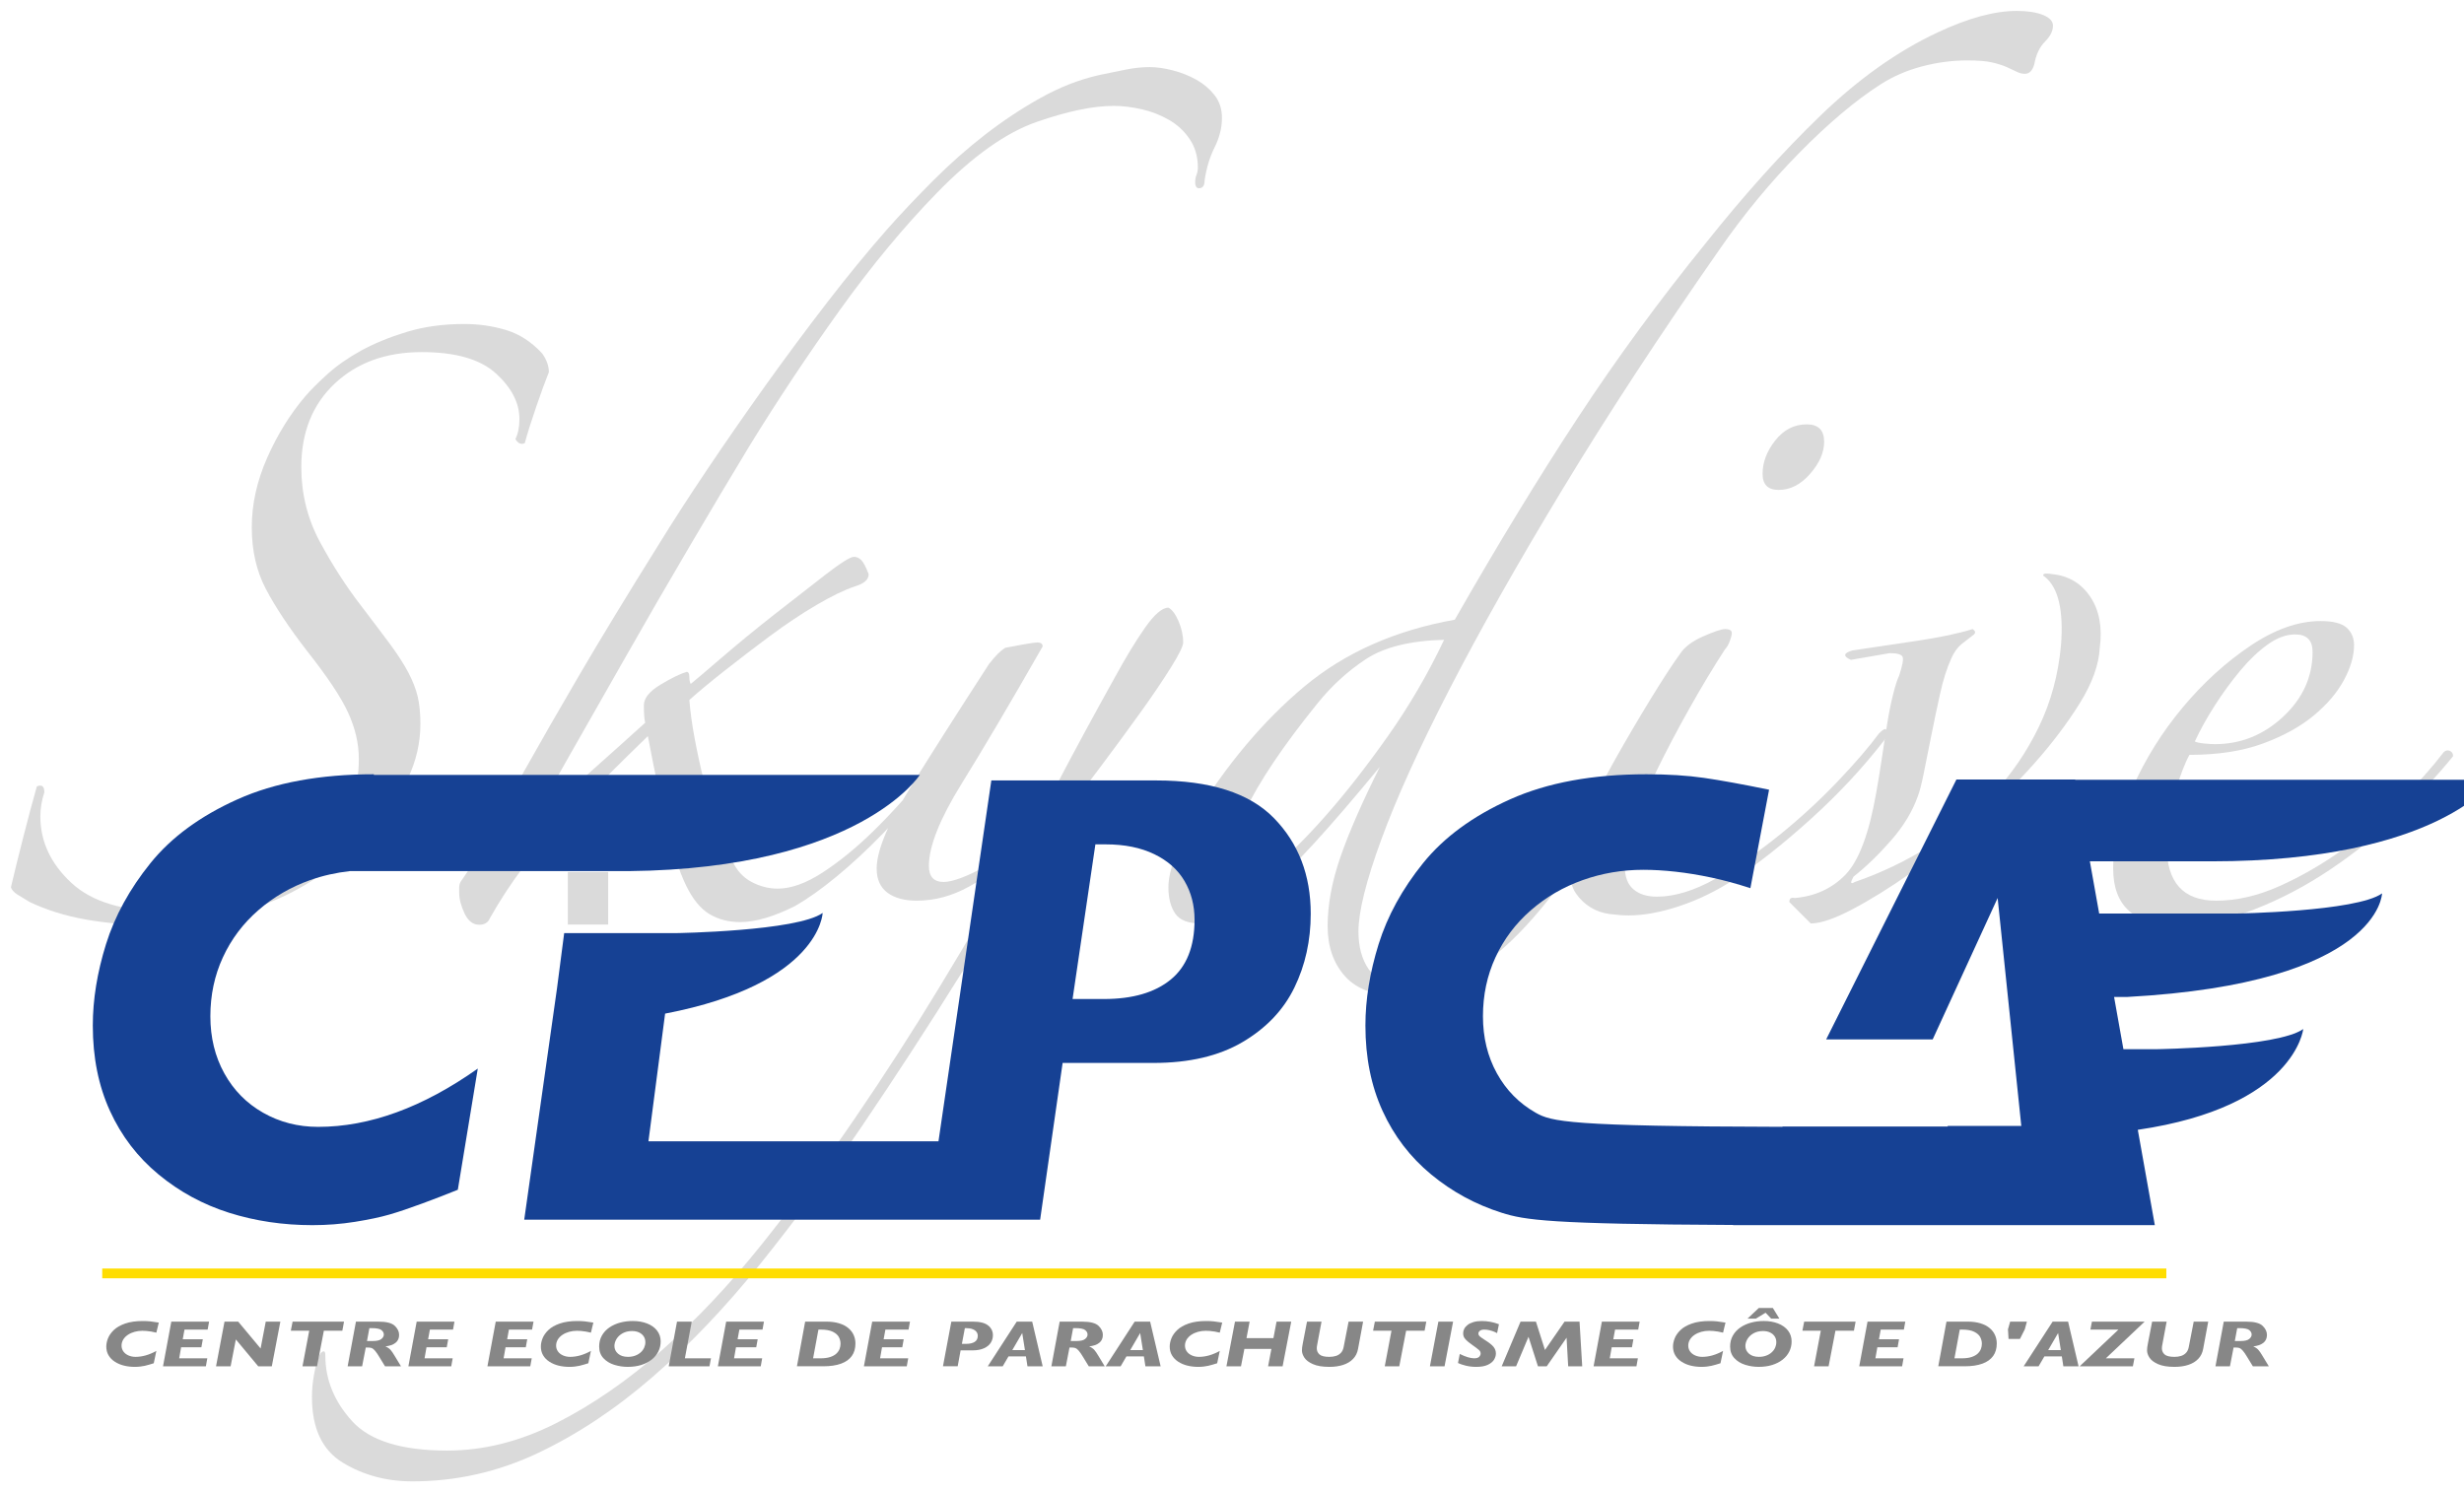 <?xml version="1.0" encoding="utf-8"?>
<!-- Generator: Adobe Illustrator 24.0.3, SVG Export Plug-In . SVG Version: 6.00 Build 0)  -->
<svg version="1.1" xmlns="http://www.w3.org/2000/svg" xmlns:xlink="http://www.w3.org/1999/xlink" x="0px" y="0px"
	 viewBox="0 0 336.037 203.544" enable-background="new 0 0 336.037 203.544" xml:space="preserve">
<g id="Calque_3">
	<g>
		<path fill="#DADADA" d="M51.037,112.996c1.885-2.067,3.405-4.317,4.562-6.753
			c1.155-2.432,1.734-4.927,1.734-7.482c0-1.46-0.123-2.706-0.365-3.741
			c-0.245-1.032-0.67-2.127-1.277-3.285c-0.61-1.155-1.432-2.433-2.464-3.833
			c-1.035-1.397-2.344-3.131-3.924-5.202c-2.07-2.674-3.955-5.595-5.657-8.76
			c-1.706-3.163-2.555-6.57-2.555-10.22c0-4.745,1.52-8.546,4.562-11.406
			c3.04-2.857,6.995-4.289,11.863-4.289c4.622,0,7.999,0.975,10.128,2.92
			c2.127,1.948,3.194,4.015,3.194,6.205c0,1.095-0.183,2.007-0.547,2.737
			c0.365,0.61,0.79,0.793,1.277,0.548c0.365-1.337,0.881-2.98,1.551-4.928
			c0.667-1.945,1.246-3.527,1.734-4.745c0-0.85-0.305-1.702-0.913-2.555
			c-1.46-1.58-3.103-2.646-4.928-3.194c-1.825-0.547-3.712-0.821-5.657-0.821
			c-2.92,0-5.566,0.365-7.939,1.095s-4.442,1.583-6.205,2.555
			c-1.765,0.976-3.285,2.039-4.562,3.194c-1.277,1.158-2.281,2.162-3.011,3.011
			c-2.07,2.435-3.804,5.233-5.201,8.395c-1.4,3.165-2.099,6.328-2.099,9.49
			c0,3.165,0.639,5.962,1.917,8.395c1.277,2.435,3.131,5.232,5.566,8.395
			c2.797,3.53,4.682,6.359,5.658,8.486c0.972,2.13,1.46,4.229,1.46,6.296
			c0,4.26-1.309,7.939-3.924,11.042c-2.618,3.102-5.812,5.506-9.581,7.208
			c-1.825,0.853-3.864,1.491-6.114,1.917c-2.253,0.428-4.471,0.639-6.662,0.639
			c-5.84,0-10.16-1.306-12.958-3.924c-2.8-2.615-4.197-5.626-4.197-9.034
			c0-1.095,0.183-2.19,0.547-3.285c0-0.607-0.183-0.913-0.547-0.913
			c-0.365,0-0.547,0.123-0.547,0.365c-0.488,1.705-1.066,3.864-1.734,6.479
			c-0.67,2.618-1.249,4.959-1.734,7.026c0.12,0.365,0.425,0.702,0.913,1.004
			c0.485,0.305,1.032,0.639,1.643,1.003c2.31,1.095,4.836,1.885,7.574,2.373
			c2.737,0.485,5.503,0.73,8.304,0.73c6.69,0,12.775-1.217,18.25-3.65
			c2.19-0.972,4.409-2.281,6.661-3.924C47.082,116.919,49.149,115.066,51.037,112.996
			z"/>
		<path fill="#DADADA" d="M161.358,87.628c0-0.972-0.214-1.945-0.639-2.92
			c-0.428-0.973-0.884-1.58-1.369-1.825c-0.853,0-1.917,0.913-3.194,2.738
			c-1.278,1.825-2.646,4.078-4.106,6.752c-3.042,5.475-5.629,10.251-7.756,14.326
			c-2.13,4.078-3.741,6.661-4.836,7.756c-0.488,0.61-1.218,1.249-2.19,1.916
			c-0.976,0.67-2.008,1.309-3.103,1.917c-1.095,0.61-2.13,1.095-3.103,1.46
			c-0.976,0.365-1.765,0.547-2.373,0.547c-1.34,0-2.008-0.73-2.008-2.19
			c0-2.675,1.489-6.416,4.472-11.224c2.979-4.805,6.661-11.042,11.041-18.707
			c0-0.365-0.245-0.547-0.73-0.547c-0.245,0-0.884,0.091-1.916,0.274
			c-1.035,0.182-1.856,0.336-2.464,0.456c-0.365,0.245-0.702,0.519-1.004,0.821
			c-0.305,0.305-0.702,0.761-1.186,1.369c-4.26,6.57-7.879,12.259-10.859,17.064
			c-0.33,0.532-0.635,1.044-0.928,1.547c-1.332,1.495-2.693,2.932-4.09,4.293
			c-2.313,2.253-4.594,4.106-6.844,5.566c-2.253,1.46-4.289,2.19-6.114,2.19
			c-1.218,0-2.404-0.302-3.559-0.913c-1.158-0.607-2.039-1.58-2.646-2.92
			c-0.73-1.46-1.432-3.131-2.099-5.019c-0.67-1.885-1.249-3.801-1.734-5.749
			c-0.488-1.945-0.913-3.893-1.277-5.84c-0.365-1.945-0.61-3.71-0.73-5.292
			c1.215-1.095,2.829-2.433,4.836-4.015c2.007-1.58,4.075-3.163,6.205-4.745
			c2.127-1.58,4.226-2.98,6.296-4.197c2.067-1.215,3.833-2.067,5.292-2.555
			c1.215-0.365,1.825-0.913,1.825-1.643c-0.365-0.972-0.701-1.611-1.003-1.916
			c-0.305-0.302-0.639-0.457-1.004-0.457c-0.488,0-1.796,0.821-3.924,2.464
			c-2.13,1.643-4.471,3.468-7.026,5.475c-2.555,2.007-4.927,3.955-7.117,5.84
			c-2.19,1.888-3.59,3.074-4.198,3.559c-0.123-0.243-0.183-0.548-0.183-0.913
			c0-0.485-0.123-0.73-0.365-0.73c-0.853,0.245-2.039,0.821-3.559,1.733
			c-1.523,0.913-2.281,1.856-2.281,2.829c0,1.095,0.06,1.888,0.182,2.373
			c-2.555,2.312-4.927,4.442-7.117,6.387c-2.19,1.948-4.32,3.955-6.388,6.022
			c-0.73,0.73-1.218,1.095-1.46,1.095c-0.123,0,0.06-0.485,0.547-1.46
			c0.607-1.337,2.008-3.924,4.198-7.756s4.682-8.212,7.482-13.14
			c2.797-4.927,5.717-9.975,8.76-15.147c3.04-5.17,5.777-9.764,8.213-13.779
			c3.892-6.325,7.999-12.501,12.318-18.523c4.317-6.022,8.729-11.344,13.231-15.969
			c4.865-4.988,9.399-8.213,13.596-9.673c4.198-1.46,7.694-2.19,10.494-2.19
			c1.215,0,2.493,0.154,3.833,0.457c1.337,0.305,2.583,0.792,3.741,1.46
			c1.155,0.67,2.099,1.551,2.829,2.646c0.73,1.095,1.095,2.373,1.095,3.833
			c0,0.365-0.062,0.702-0.182,1.004c-0.123,0.305-0.183,0.639-0.183,1.004
			c0,0.61,0.211,0.884,0.639,0.821c0.425-0.06,0.639-0.393,0.639-1.003
			c0.242-1.703,0.699-3.222,1.369-4.562c0.667-1.337,1.004-2.675,1.004-4.015
			c0-1.215-0.336-2.25-1.004-3.103c-0.67-0.85-1.491-1.551-2.463-2.099
			c-0.976-0.547-2.039-0.973-3.194-1.277c-1.158-0.302-2.222-0.457-3.194-0.457
			c-1.095,0-2.221,0.123-3.376,0.365c-1.158,0.245-2.344,0.487-3.559,0.73
			c-2.678,0.61-5.324,1.643-7.939,3.103c-2.618,1.46-5.141,3.134-7.574,5.019
			c-2.435,1.888-4.776,3.955-7.026,6.205c-2.253,2.252-4.352,4.471-6.296,6.661
			c-2.678,3.042-5.446,6.419-8.304,10.129c-2.86,3.712-5.658,7.482-8.395,11.315
			s-5.355,7.605-7.848,11.315c-2.495,3.713-4.716,7.149-6.661,10.311
			c-4.26,6.815-7.848,12.715-10.768,17.703c-2.92,4.99-5.384,9.279-7.391,12.866
			c-2.007,3.59-3.682,6.633-5.019,9.125c-1.34,2.495-2.618,4.594-3.832,6.296
			c-0.123,0.245-0.183,0.488-0.183,0.73c0,0.245,0,0.488,0,0.73
			c0,0.853,0.242,1.796,0.73,2.829c0.485,1.032,1.155,1.551,2.007,1.551
			c0.73,0,1.215-0.305,1.46-0.912c2.675-4.745,5.96-9.125,9.855-13.14
			c3.893-4.015,7.785-7.908,11.68-11.68c0.972,5.11,1.854,9.308,2.646,12.593
			c0.79,3.285,1.643,5.871,2.555,7.756c0.913,1.888,1.976,3.194,3.194,3.924
			c1.215,0.73,2.615,1.095,4.197,1.095c2.067,0,4.562-0.73,7.483-2.19
			c1.702-0.973,3.587-2.31,5.657-4.015c2.067-1.703,4.166-3.65,6.296-5.84
			c0.247-0.254,0.49-0.527,0.736-0.784c-1.029,2.249-1.558,4.1-1.558,5.529
			c0,1.46,0.485,2.555,1.46,3.285c0.972,0.73,2.31,1.095,4.015,1.095
			c2.432,0,4.805-0.639,7.117-1.917c2.31-1.277,4.135-2.464,5.475-3.559
			c0.12-0.12,0.302-0.243,0.547-0.365c0.243-0.12,0.243,0.063,0,0.548
			c-3.042,5.355-6.387,11.041-10.037,17.063
			c-3.65,6.022-7.514,12.014-11.589,17.977
			c-4.075,5.959-8.304,11.68-12.684,17.155
			c-4.38,5.475-8.911,10.28-13.596,14.417
			c-4.682,4.135-9.49,7.451-14.417,9.946c-4.927,2.492-9.883,3.741-14.874,3.741
			c-6.205,0-10.522-1.34-12.958-4.015c-2.433-2.677-3.65-5.657-3.65-8.942
			c0-0.488-0.12-0.67-0.365-0.547c-0.242,0.12-0.425,0.365-0.547,0.73
			c-0.242,0.607-0.456,1.429-0.639,2.464c-0.183,1.032-0.274,2.036-0.274,3.011
			c0,4.257,1.4,7.237,4.198,8.942c2.8,1.702,5.962,2.555,9.49,2.555
			c5.963,0,11.651-1.277,17.064-3.832c5.415-2.555,10.647-6.023,15.695-10.403
			c5.05-4.38,9.946-9.521,14.691-15.421c4.745-5.902,9.37-12.167,13.87-18.797
			c4.5-6.633,8.971-13.505,13.414-20.623c4.44-7.117,8.851-14.021,13.231-20.713
			c1.825-2.31,3.742-4.805,5.749-7.483c2.007-2.675,3.861-5.201,5.566-7.574
			c1.702-2.373,3.102-4.44,4.197-6.205
			C160.811,89.242,161.358,88.116,161.358,87.628z"/>
		<path fill="#DADADA" d="M242.113,60.071c-1.158,1.46-1.734,2.983-1.734,4.563
			c0,1.46,0.73,2.19,2.19,2.19c1.579,0,3.011-0.73,4.288-2.19
			c1.278-1.46,1.917-2.92,1.917-4.38c0-1.58-0.793-2.373-2.373-2.373
			C244.696,57.881,243.268,58.611,242.113,60.071z"/>
		<path fill="#DADADA" d="M279.981,78.321c-0.729-0.12-1.157-0.12-1.277,0
			c-0.122,0.123-0.062,0.245,0.183,0.365c1.825,1.46,2.555,4.562,2.19,9.307
			c-0.365,4.015-1.369,7.728-3.012,11.133c-1.643,3.408-3.741,6.479-6.296,9.216
			c-2.556,2.737-5.446,5.11-8.669,7.117c-3.226,2.008-6.602,3.622-10.129,4.836
			c-0.61,0.365-0.67,0.123-0.183-0.73c1.702-1.337,3.405-2.98,5.11-4.928
			c1.702-1.944,2.92-3.952,3.649-6.022c0.243-0.607,0.517-1.671,0.821-3.193
			c0.303-1.52,0.64-3.194,1.004-5.019c0.365-1.825,0.759-3.71,1.187-5.657
			c0.425-1.945,0.941-3.587,1.551-4.928c0.365-0.85,0.851-1.52,1.461-2.007
			c0.606-0.485,1.154-0.913,1.642-1.278c0.243-0.242,0.183-0.484-0.182-0.73
			c-1.948,0.61-4.562,1.158-7.848,1.643c-3.285,0.488-6.145,0.913-8.578,1.278
			c-1.217,0.365-1.277,0.792-0.183,1.277l5.293-0.913
			c0.973,0,1.551,0.154,1.733,0.456c0.183,0.305,0.029,1.187-0.456,2.646
			c-0.245,0.488-0.519,1.34-0.821,2.555c-0.305,1.217-0.579,2.586-0.821,4.106
			c-0.037,0.23-0.073,0.47-0.11,0.702c-0.086-0.245-0.407-0.093-0.984,0.485
			c-1.341,1.825-3.226,4.015-5.658,6.57c-2.435,2.555-5.081,4.99-7.938,7.3
			c-2.86,2.313-5.749,4.289-8.669,5.932c-2.92,1.642-5.598,2.463-8.029,2.463
			c-1.341,0-2.404-0.333-3.194-1.003c-0.792-0.667-1.186-1.734-1.186-3.194
			c0-1.337,0.394-3.163,1.186-5.475c0.79-2.31,1.854-4.836,3.194-7.574
			c1.337-2.737,2.828-5.566,4.471-8.486s3.254-5.595,4.837-8.03
			c0.242-0.243,0.456-0.607,0.639-1.095c0.183-0.485,0.273-0.85,0.273-1.095
			c0-0.365-0.305-0.548-0.912-0.548c-0.488,0-1.492,0.336-3.012,1.004
			c-1.522,0.67-2.586,1.491-3.193,2.464c-0.976,1.34-2.281,3.348-3.924,6.022
			c-1.643,2.678-3.285,5.475-4.928,8.395s-3.074,5.749-4.289,8.486
			c-0.604,1.357-1.056,2.571-1.36,3.644c-1.724,2.681-3.582,5.178-5.574,7.489
			c-2.678,3.103-5.507,5.686-8.486,7.756c-2.982,2.067-6.114,3.103-9.399,3.103
			c-2.07,0-3.559-0.67-4.471-2.008c-0.913-1.34-1.369-3.042-1.369-5.11
			c0-2.675,1.032-6.844,3.103-12.501c2.067-5.658,5.17-12.501,9.307-20.531
			c4.135-8.03,9.276-17.124,15.422-27.284
			c6.142-10.157,13.291-21.079,21.443-32.758
			c3.285-4.745,6.903-9.125,10.858-13.14c3.953-4.015,7.634-7.118,11.042-9.308
			c1.702-1.095,3.587-1.916,5.657-2.464c2.067-0.547,4.135-0.821,6.205-0.821
			c1.46,0,2.583,0.091,3.376,0.274c0.79,0.183,1.46,0.396,2.008,0.639
			c0.547,0.245,1.004,0.457,1.368,0.639c0.365,0.183,0.73,0.274,1.096,0.274
			c0.607,0,1.032-0.425,1.277-1.277c0.242-1.337,0.729-2.373,1.46-3.103
			c0.729-0.73,1.095-1.46,1.095-2.19c0-0.607-0.456-1.095-1.368-1.46
			c-0.913-0.365-2.1-0.548-3.56-0.548c-3.042,0-6.633,0.976-10.768,2.92
			c-5.475,2.555-10.799,6.328-15.969,11.315
			c-5.172,4.99-10.373,10.767-15.604,17.337
			c-6.327,7.788-12.167,15.758-17.52,23.907
			c-5.356,8.153-10.951,17.337-16.791,27.558c-8.153,1.46-14.997,4.502-20.531,9.125
			c-5.538,4.625-10.557,10.585-15.057,17.885
			c-1.095,1.705-1.947,3.439-2.555,5.201c-0.61,1.765-0.913,3.193-0.913,4.289
			c0,1.46,0.302,2.646,0.913,3.559c0.607,0.913,1.762,1.369,3.467,1.369
			c1.095,0,2.341-0.337,3.741-1.004c1.397-0.667,3.071-1.793,5.019-3.376
			c1.945-1.58,4.197-3.77,6.752-6.57c2.555-2.797,5.535-6.265,8.942-10.402
			c-2.435,4.868-4.229,8.974-5.384,12.318c-1.158,3.348-1.734,6.479-1.734,9.399
			c0,2.797,0.79,5.079,2.373,6.844c1.58,1.762,4.015,2.646,7.3,2.646
			c2.92,0,5.868-0.853,8.852-2.555c2.979-1.705,5.84-4.046,8.577-7.026
			c2.046-2.227,4.024-4.728,5.934-7.5c0.01,1.304,0.281,2.345,0.817,3.12
			c0.548,0.792,1.215,1.432,2.008,1.916c0.79,0.488,1.671,0.793,2.646,0.913
			c0.973,0.123,1.825,0.183,2.555,0.183c2.067,0,4.38-0.425,6.936-1.277
			c2.555-0.85,5.047-2.067,7.482-3.65c3.162-2.067,6.63-4.805,10.402-8.212
			c3.77-3.405,7.117-6.995,10.037-10.768c0.034-0.086,0.043-0.146,0.071-0.226
			c-0.145,0.938-0.29,1.891-0.435,2.872c-0.245,1.643-0.488,3.134-0.73,4.471
			c-0.975,5.598-2.372,9.339-4.197,11.224c-1.825,1.888-4.138,2.952-6.935,3.194
			c-0.488-0.12-0.73,0.063-0.73,0.547l2.92,2.92
			c1.338,0,3.223-0.639,5.657-1.917c2.433-1.277,5.079-2.92,7.939-4.927
			c2.856-2.008,5.777-4.317,8.76-6.935c2.979-2.615,5.686-5.292,8.121-8.03
			c2.433-2.737,4.5-5.475,6.205-8.212c1.702-2.737,2.615-5.261,2.737-7.574
			c0.365-2.797-0.062-5.11-1.277-6.935C283.874,79.599,282.172,78.566,279.981,78.321
			z M180.794,111.262c-2.738,3.103-5.233,5.566-7.482,7.391
			c-2.253,1.825-3.804,2.738-4.654,2.738c-0.246,0-0.61-0.12-1.095-0.365
			c-0.487-0.242-0.73-0.667-0.73-1.277c0-1.945,0.973-4.956,2.92-9.034
			c1.945-4.075,5.23-8.971,9.855-14.691c1.945-2.433,4.167-4.471,6.662-6.114
			c2.492-1.643,6.051-2.523,10.676-2.646c-2.19,4.625-4.745,9.005-7.665,13.14
			C186.359,104.541,183.531,108.16,180.794,111.262z"/>
		<path fill="#DADADA" d="M334.093,102.411c-0.306-0.12-0.579-0.06-0.821,0.182
			c-1.583,2.07-3.559,4.289-5.932,6.662c-2.372,2.372-4.959,4.562-7.756,6.57
			c-2.801,2.007-5.689,3.681-8.669,5.019c-2.982,1.34-5.871,2.008-8.669,2.008
			c-4.503,0-6.752-2.493-6.752-7.483c0-2.432,0.364-4.836,1.095-7.208
			c0.729-2.373,1.397-4.106,2.008-5.201c3.892,0,7.236-0.516,10.037-1.551
			c2.797-1.032,5.11-2.31,6.935-3.833c1.825-1.52,3.194-3.131,4.106-4.836
			c0.913-1.702,1.369-3.285,1.369-4.745c0-0.972-0.337-1.762-1.004-2.372
			c-0.67-0.607-1.856-0.913-3.559-0.913c-3.043,0-6.236,1.126-9.581,3.376
			c-3.349,2.253-6.419,5.05-9.217,8.395c-2.8,3.348-5.081,6.998-6.844,10.95
			c-1.765,3.955-2.646,7.636-2.646,11.041c0,5.11,2.857,7.665,8.578,7.665
			c3.527,0,7.086-0.701,10.676-2.099c3.588-1.397,7.055-3.222,10.402-5.475
			c3.346-2.25,6.447-4.745,9.308-7.482c2.857-2.737,5.321-5.384,7.392-7.938
			C334.549,102.776,334.395,102.534,334.093,102.411z M302.064,96.206
			c1.096-1.703,2.25-3.285,3.468-4.745c1.215-1.46,2.464-2.646,3.741-3.559
			c1.277-0.913,2.523-1.369,3.741-1.369c1.58,0,2.372,0.793,2.372,2.373
			c0,3.408-1.34,6.359-4.015,8.852c-2.678,2.495-5.78,3.741-9.308,3.741
			c-0.365,0-0.853-0.029-1.46-0.091c-0.61-0.06-1.035-0.151-1.277-0.274
			C300.057,99.554,300.969,97.911,302.064,96.206z"/>
	</g>
	<rect x="77.441" y="118.94" fill="#DADADA" width="5.5" height="7.166"/>
</g>
<g id="Calque_1">
	<g>
		<path fill="#164194" d="M50.982,105.69l0.003-0.083c-7.318,0-13.513,1.139-18.587,3.415
			c-5.074,2.276-9.034,5.18-11.879,8.708c-2.845,3.53-4.867,7.218-6.065,11.064
			c-1.198,3.847-1.798,7.542-1.798,11.086c0,4.351,0.779,8.233,2.34,11.646
			c1.559,3.415,3.769,6.304,6.628,8.666c2.859,2.363,6.07,4.106,9.63,5.229
			c3.56,1.122,7.344,1.685,11.349,1.685c1.986,0,3.924-0.15,5.81-0.452
			c1.887-0.302,3.45-0.632,4.69-0.992c1.239-0.358,2.751-0.868,4.538-1.529
			c1.785-0.66,3.384-1.278,4.796-1.854l2.723-16.529
			c-7.491,5.302-14.751,7.951-21.779,7.951c-2.737,0-5.236-0.642-7.498-1.928
			c-2.262-1.286-4.025-3.077-5.293-5.374c-1.269-2.297-1.901-4.892-1.901-7.78
			c0-2.889,0.568-5.569,1.707-8.039c1.137-2.47,2.743-4.608,4.817-6.414
			c2.074-1.807,4.429-3.179,7.066-4.118c1.754-0.624,3.568-1.022,5.43-1.232
			h38.069c31.5-0.333,39.667-13.125,39.667-13.125H50.982z"/>
		<path fill="#164194" d="M173.743,111.591c-3.343-3.427-8.701-5.141-16.075-5.141h-22.471
			l-7.208,49.219H88.434l2.272-17.415c21.175-4.071,21.486-13.73,21.486-13.73
			c-3.5,2.5-20,2.75-20,2.75c-7.5,0-15.25-0-15.25-0l-0.977,7.521l-4.471,31.562
			h54.93h2.97h12.458l3.067-21.375h12.403c4.867,0,8.915-0.949,12.142-2.851
			c3.226-1.901,5.581-4.378,7.065-7.431c1.483-3.053,2.227-6.407,2.227-10.065
			C178.756,119.366,177.084,115.019,173.743,111.591z M159.67,133.605
			c-2.16,1.772-5.2,2.658-9.117,2.658h-4.277l3.111-21.094h1.426
			c2.563,0,4.768,0.447,6.612,1.341c1.843,0.893,3.218,2.118,4.126,3.674
			c0.907,1.556,1.361,3.314,1.361,5.273
			C162.912,129.116,161.831,131.832,159.67,133.605z"/>
	</g>
	<path fill="#164194" d="M301.608,117.482c31,0,38.5-11.125,38.5-11.125h-57.086l-0.006-0.032h-16.204
		l-17.764,35.449h14.528l8.86-19.292l3.226,31.094h-10.026l-0.028,0.074h-22.51
		l-0.023,0.045c-29.122-0.064-31.497-0.704-33.639-1.922
		c-2.262-1.286-4.025-3.077-5.292-5.374c-1.269-2.297-1.901-4.892-1.901-7.78
		c0-2.889,0.568-5.569,1.707-8.039c1.137-2.47,2.743-4.608,4.817-6.414
		c2.074-1.807,4.429-3.179,7.065-4.118c2.637-0.939,5.396-1.409,8.275-1.409
		c1.383,0,2.854,0.087,4.409,0.26c1.556,0.173,3.185,0.439,4.884,0.8
		c1.699,0.36,3.472,0.842,5.314,1.447l2.549-13.43
		c-3.63-0.746-6.583-1.283-8.859-1.613c-2.276-0.329-4.898-0.495-7.863-0.495
		c-7.317,0-13.513,1.139-18.587,3.415c-5.074,2.276-9.034,5.18-11.879,8.708
		c-2.845,3.53-4.867,7.218-6.066,11.064c-1.197,3.847-1.797,7.542-1.797,11.086
		c0,4.351,0.779,8.233,2.34,11.646c1.559,3.415,3.768,6.304,6.628,8.666
		c2.859,2.363,6.07,4.106,9.63,5.229c3.146,0.992,6.485,1.546,31.557,1.661
		l-0.012,0.023h15.38h0.262h25.928h15.946l-2.322-13.003
		c21.459-3.151,22.561-13.746,22.561-13.746c-3.5,2.5-20,2.75-20,2.75c-1.799,0-3.288,0-4.524,0
		l-1.272-7.125h1.797c34.5-1.875,34.75-14.125,34.75-14.125c-3.5,2.5-20,2.75-20,2.75
		c-5.021,0-13.511,0-18.578,0l-1.272-7.125H301.608z"/>
	<g>
		<path fill="#878787" d="M21.655,180.398l-0.332,1.371
			c-0.24-0.062-0.471-0.11-0.692-0.147c-0.221-0.036-0.433-0.063-0.636-0.081
			c-0.202-0.018-0.394-0.026-0.574-0.026c-0.375,0-0.734,0.048-1.077,0.143
			c-0.343,0.096-0.649,0.235-0.919,0.418s-0.479,0.399-0.627,0.65
			c-0.148,0.25-0.222,0.522-0.222,0.815s0.083,0.556,0.248,0.789
			c0.165,0.233,0.395,0.415,0.689,0.545c0.294,0.131,0.62,0.196,0.976,0.196
			c0.915,0,1.86-0.27,2.835-0.809l-0.354,1.683
			c-0.184,0.059-0.392,0.122-0.624,0.189c-0.233,0.067-0.43,0.12-0.591,0.156
			c-0.161,0.037-0.365,0.07-0.61,0.102c-0.246,0.03-0.498,0.046-0.756,0.046
			c-0.521,0-1.014-0.057-1.477-0.171c-0.463-0.114-0.88-0.292-1.252-0.532
			c-0.371-0.24-0.658-0.534-0.86-0.881c-0.203-0.348-0.304-0.742-0.304-1.185
			c0-0.36,0.078-0.736,0.233-1.127c0.155-0.392,0.418-0.766,0.788-1.125
			c0.369-0.359,0.884-0.654,1.544-0.886c0.66-0.231,1.466-0.347,2.418-0.347
			c0.386,0,0.728,0.017,1.024,0.05C20.798,180.267,21.182,180.322,21.655,180.398z"/>
		<path fill="#878787" d="M28.516,180.266l-0.197,1.085h-3.156l-0.242,1.323h2.739
			l-0.197,1.09h-2.762l-0.264,1.503h3.836l-0.197,1.09h-5.844l1.131-6.091H28.516
			z"/>
		<path fill="#878787" d="M38.235,180.266l-1.165,6.091h-1.856l-3.049-3.665l-0.714,3.665
			h-1.986l1.153-6.091h1.867l3.055,3.661l0.703-3.661H38.235z"/>
		<path fill="#878787" d="M46.918,180.266l-0.23,1.239h-2.52l-0.934,4.852h-1.98
			l0.917-4.852h-2.509l0.242-1.239H46.918z"/>
		<path fill="#878787" d="M54.685,186.357h-2.177l-0.776-1.27
			c-0.229-0.384-0.427-0.671-0.596-0.864c-0.168-0.191-0.317-0.31-0.444-0.355
			s-0.298-0.068-0.512-0.068h-0.298l-0.495,2.558h-1.975l1.131-6.091h3.043
			c1.106,0,1.857,0.19,2.253,0.571c0.396,0.381,0.593,0.792,0.593,1.235
			c0,0.466-0.164,0.829-0.492,1.087c-0.328,0.26-0.787,0.42-1.375,0.481
			c0.3,0.135,0.532,0.293,0.695,0.475s0.357,0.464,0.582,0.848L54.685,186.357z
			 M52.345,182.028c0-0.234-0.11-0.438-0.329-0.613s-0.663-0.262-1.33-0.262
			h-0.31l-0.326,1.758h0.788c0.555,0,0.945-0.091,1.17-0.274
			S52.345,182.251,52.345,182.028z"/>
		<path fill="#878787" d="M61.98,180.266l-0.197,1.085h-3.156l-0.242,1.323h2.739
			l-0.197,1.09h-2.762l-0.264,1.503h3.836l-0.197,1.09H55.696l1.131-6.091H61.98z
			"/>
		<path fill="#878787" d="M72.76,180.266l-0.197,1.085h-3.156l-0.242,1.323h2.739
			l-0.197,1.09h-2.762l-0.264,1.503h3.836l-0.197,1.09h-5.844l1.131-6.091H72.76
			z"/>
		<path fill="#878787" d="M80.921,180.398l-0.332,1.371
			c-0.24-0.062-0.471-0.11-0.692-0.147c-0.221-0.036-0.433-0.063-0.636-0.081
			c-0.202-0.018-0.394-0.026-0.574-0.026c-0.375,0-0.734,0.048-1.077,0.143
			c-0.343,0.096-0.649,0.235-0.919,0.418s-0.479,0.399-0.627,0.65
			c-0.148,0.25-0.222,0.522-0.222,0.815s0.083,0.556,0.248,0.789
			c0.165,0.233,0.395,0.415,0.689,0.545c0.294,0.131,0.62,0.196,0.976,0.196
			c0.915,0,1.86-0.27,2.835-0.809l-0.354,1.683
			c-0.184,0.059-0.392,0.122-0.624,0.189c-0.233,0.067-0.43,0.12-0.591,0.156
			c-0.161,0.037-0.365,0.07-0.61,0.102c-0.246,0.03-0.498,0.046-0.756,0.046
			c-0.521,0-1.014-0.057-1.477-0.171c-0.463-0.114-0.88-0.292-1.252-0.532
			c-0.371-0.24-0.658-0.534-0.86-0.881c-0.203-0.348-0.304-0.742-0.304-1.185
			c0-0.36,0.078-0.736,0.233-1.127c0.155-0.392,0.418-0.766,0.788-1.125
			c0.369-0.359,0.884-0.654,1.544-0.886c0.66-0.231,1.466-0.347,2.418-0.347
			c0.386,0,0.728,0.017,1.024,0.05C80.064,180.267,80.449,180.322,80.921,180.398z"/>
		<path fill="#878787" d="M90.1,182.964c0,0.495-0.104,0.954-0.312,1.375
			c-0.208,0.422-0.511,0.791-0.909,1.105c-0.397,0.315-0.872,0.559-1.423,0.732
			s-1.168,0.259-1.851,0.259c-0.619,0-1.228-0.092-1.826-0.277
			s-1.092-0.486-1.482-0.903c-0.39-0.418-0.585-0.947-0.585-1.589
			c0-0.557,0.124-1.055,0.371-1.494s0.587-0.807,1.018-1.103
			c0.431-0.296,0.919-0.518,1.462-0.666c0.544-0.148,1.122-0.222,1.733-0.222
			c0.72,0,1.37,0.112,1.949,0.336c0.58,0.224,1.033,0.547,1.361,0.969
			S90.1,182.402,90.1,182.964z M88.013,183.07c0-0.305-0.077-0.571-0.23-0.8
			s-0.367-0.406-0.639-0.532s-0.586-0.189-0.942-0.189
			c-0.499,0-0.931,0.104-1.297,0.31c-0.365,0.207-0.642,0.468-0.83,0.782
			c-0.188,0.315-0.281,0.632-0.281,0.952c0,0.41,0.164,0.759,0.492,1.046
			s0.779,0.431,1.353,0.431c0.364,0,0.692-0.054,0.984-0.163
			s0.544-0.258,0.756-0.45s0.37-0.407,0.476-0.646
			C87.96,183.572,88.013,183.325,88.013,183.07z"/>
		<path fill="#878787" d="M96.961,185.267l-0.203,1.09h-5.558l1.131-6.091h2.008
			l-0.934,5.001H96.961z"/>
		<path fill="#878787" d="M104.188,180.266l-0.197,1.085h-3.156l-0.242,1.323h2.739
			l-0.197,1.09h-2.762l-0.264,1.503h3.836l-0.197,1.09h-5.844l1.131-6.091
			H104.188z"/>
		<path fill="#878787" d="M116.662,183.25c0,0.677-0.165,1.245-0.495,1.705
			c-0.33,0.46-0.82,0.809-1.471,1.046c-0.65,0.237-1.456,0.356-2.416,0.356
			h-3.594l1.12-6.091h2.869c0.679,0,1.272,0.079,1.78,0.237
			c0.508,0.158,0.925,0.376,1.251,0.655s0.567,0.595,0.723,0.952
			C116.584,182.465,116.662,182.846,116.662,183.25z M114.631,183.272
			c0-0.305-0.074-0.601-0.222-0.888c-0.148-0.287-0.421-0.531-0.818-0.731
			c-0.398-0.201-0.949-0.301-1.654-0.301h-0.321l-0.726,3.916h1.046
			c0.499,0,0.927-0.059,1.285-0.176c0.358-0.117,0.639-0.273,0.844-0.468
			c0.204-0.195,0.35-0.407,0.436-0.635
			C114.588,183.76,114.631,183.521,114.631,183.272z"/>
		<path fill="#878787" d="M124.103,180.266l-0.197,1.085h-3.156l-0.242,1.323h2.739
			l-0.197,1.09h-2.762l-0.264,1.503h3.836l-0.197,1.09h-5.844l1.131-6.091
			H124.103z"/>
		<path fill="#878787" d="M135.412,182.116c0,0.372-0.097,0.713-0.29,1.024
			c-0.193,0.311-0.5,0.562-0.92,0.756s-0.947,0.29-1.581,0.29h-1.614l-0.399,2.171
			h-2.008l1.142-6.091h2.925c0.96,0,1.657,0.174,2.092,0.523
			S135.412,181.58,135.412,182.116z M133.348,182.2c0-0.199-0.059-0.378-0.177-0.536
			s-0.297-0.283-0.537-0.374c-0.24-0.091-0.527-0.136-0.861-0.136h-0.186
			l-0.405,2.145h0.557c0.51,0,0.906-0.09,1.187-0.271
			C133.207,182.848,133.348,182.572,133.348,182.2z"/>
		<path fill="#878787" d="M142.2,186.357h-2.076l-0.208-1.349h-2.379l-0.788,1.349h-2.037
			l3.949-6.091h2.109L142.2,186.357z M139.781,184.151l-0.371-2.329l-1.356,2.329
			H139.781z"/>
		<path fill="#878787" d="M150.659,186.357h-2.177l-0.776-1.27
			c-0.229-0.384-0.427-0.671-0.596-0.864c-0.168-0.191-0.317-0.31-0.444-0.355
			s-0.298-0.068-0.512-0.068h-0.298l-0.495,2.558h-1.975l1.131-6.091h3.043
			c1.106,0,1.857,0.19,2.253,0.571c0.396,0.381,0.593,0.792,0.593,1.235
			c0,0.466-0.164,0.829-0.492,1.087c-0.328,0.26-0.787,0.42-1.375,0.481
			c0.3,0.135,0.532,0.293,0.695,0.475s0.357,0.464,0.582,0.848L150.659,186.357z
			 M148.319,182.028c0-0.234-0.11-0.438-0.329-0.613s-0.663-0.262-1.33-0.262
			h-0.31l-0.326,1.758h0.788c0.555,0,0.945-0.091,1.17-0.274
			S148.319,182.251,148.319,182.028z"/>
		<path fill="#878787" d="M158.285,186.357h-2.076l-0.208-1.349h-2.379l-0.788,1.349h-2.037
			l3.949-6.091h2.109L158.285,186.357z M155.866,184.151l-0.371-2.329l-1.356,2.329
			H155.866z"/>
		<path fill="#878787" d="M166.682,180.398l-0.332,1.371
			c-0.24-0.062-0.471-0.11-0.692-0.147c-0.221-0.036-0.433-0.063-0.636-0.081
			c-0.202-0.018-0.394-0.026-0.574-0.026c-0.375,0-0.734,0.048-1.077,0.143
			c-0.343,0.096-0.649,0.235-0.919,0.418s-0.479,0.399-0.627,0.65
			c-0.148,0.25-0.222,0.522-0.222,0.815s0.083,0.556,0.248,0.789
			c0.165,0.233,0.395,0.415,0.689,0.545c0.294,0.131,0.62,0.196,0.976,0.196
			c0.915,0,1.86-0.27,2.835-0.809l-0.354,1.683
			c-0.184,0.059-0.392,0.122-0.624,0.189c-0.233,0.067-0.43,0.12-0.591,0.156
			c-0.161,0.037-0.365,0.07-0.61,0.102c-0.246,0.03-0.498,0.046-0.756,0.046
			c-0.521,0-1.014-0.057-1.477-0.171c-0.463-0.114-0.88-0.292-1.252-0.532
			c-0.371-0.24-0.658-0.534-0.86-0.881c-0.203-0.348-0.304-0.742-0.304-1.185
			c0-0.36,0.078-0.736,0.233-1.127c0.155-0.392,0.418-0.766,0.788-1.125
			c0.369-0.359,0.884-0.654,1.544-0.886c0.66-0.231,1.466-0.347,2.418-0.347
			c0.386,0,0.728,0.017,1.024,0.05C165.825,180.267,166.21,180.322,166.682,180.398z"
			/>
		<path fill="#878787" d="M176.097,180.266l-1.176,6.091h-1.979l0.449-2.369h-3.684
			l-0.461,2.369h-1.986l1.165-6.091h1.997l-0.427,2.25h3.673l0.427-2.25H176.097z"/>
		<path fill="#878787" d="M185.899,180.266l-0.691,3.722
			c-0.098,0.539-0.321,0.992-0.672,1.358c-0.352,0.366-0.802,0.64-1.354,0.819
			c-0.551,0.181-1.178,0.271-1.879,0.271c-0.934,0-1.68-0.123-2.238-0.369
			s-0.95-0.541-1.173-0.883c-0.224-0.343-0.335-0.672-0.335-0.989
			c0-0.261,0.036-0.562,0.107-0.905l0.585-3.023h1.979l-0.596,3.182
			c-0.034,0.158-0.051,0.312-0.051,0.461c0,0.331,0.122,0.607,0.365,0.829
			c0.244,0.221,0.692,0.332,1.345,0.332c0.33,0,0.626-0.04,0.889-0.121
			s0.487-0.217,0.675-0.409c0.188-0.191,0.315-0.45,0.383-0.775l0.681-3.498
			H185.899z"/>
		<path fill="#878787" d="M194.517,180.266l-0.231,1.239h-2.52l-0.934,4.852h-1.98
			l0.917-4.852h-2.509l0.242-1.239H194.517z"/>
		<path fill="#878787" d="M198.171,180.266l-1.164,6.091h-1.997l1.153-6.091H198.171z"/>
		<path fill="#878787" d="M204.425,180.622l-0.253,1.208
			c-0.071-0.044-0.201-0.104-0.389-0.183c-0.188-0.077-0.4-0.146-0.639-0.206
			s-0.479-0.09-0.723-0.09c-0.255,0-0.452,0.054-0.591,0.163
			s-0.208,0.234-0.208,0.378c0,0.126,0.047,0.239,0.141,0.341
			c0.094,0.101,0.336,0.276,0.726,0.525c0.578,0.36,0.976,0.674,1.192,0.943
			c0.218,0.268,0.327,0.572,0.327,0.912c0,0.278-0.083,0.557-0.248,0.835
			s-0.447,0.513-0.847,0.703s-0.929,0.286-1.589,0.286
			c-0.491,0-0.958-0.054-1.4-0.16c-0.442-0.107-0.805-0.229-1.086-0.367
			l0.242-1.235c0.806,0.396,1.462,0.593,1.969,0.593
			c0.318,0,0.545-0.069,0.678-0.207s0.199-0.287,0.199-0.448
			c0-0.179-0.072-0.334-0.216-0.468c-0.145-0.133-0.487-0.392-1.027-0.775
			c-0.322-0.229-0.569-0.431-0.742-0.608s-0.282-0.333-0.329-0.466
			s-0.07-0.285-0.07-0.455c0-0.196,0.049-0.392,0.146-0.587
			c0.098-0.194,0.25-0.373,0.458-0.536c0.208-0.162,0.475-0.292,0.799-0.389
			s0.704-0.145,1.14-0.145C202.876,180.183,203.656,180.329,204.425,180.622z"/>
		<path fill="#878787" d="M215.78,186.357h-1.913l-0.219-3.898l-2.706,3.898h-1.198
			l-1.288-4.021l-1.693,4.021h-1.963l2.571-6.091h2.098l1.231,3.867l2.672-3.867
			h2.042L215.78,186.357z"/>
		<path fill="#878787" d="M223.614,180.266l-0.197,1.085h-3.155l-0.242,1.323h2.739
			l-0.196,1.09h-2.762l-0.265,1.503h3.836l-0.196,1.09h-5.845l1.131-6.091
			H223.614z"/>
		<path fill="#878787" d="M235.321,180.398l-0.331,1.371
			c-0.24-0.062-0.471-0.11-0.692-0.147c-0.222-0.036-0.433-0.063-0.636-0.081
			c-0.202-0.018-0.394-0.026-0.573-0.026c-0.375,0-0.734,0.048-1.077,0.143
			c-0.344,0.096-0.65,0.235-0.92,0.418c-0.271,0.183-0.479,0.399-0.627,0.65
			c-0.148,0.25-0.223,0.522-0.223,0.815s0.082,0.556,0.248,0.789
			c0.164,0.233,0.395,0.415,0.688,0.545c0.295,0.131,0.62,0.196,0.976,0.196
			c0.915,0,1.86-0.27,2.836-0.809l-0.354,1.683
			c-0.185,0.059-0.393,0.122-0.625,0.189s-0.429,0.12-0.591,0.156
			c-0.161,0.037-0.364,0.07-0.609,0.102c-0.246,0.03-0.498,0.046-0.757,0.046
			c-0.521,0-1.014-0.057-1.477-0.171c-0.464-0.114-0.881-0.292-1.252-0.532
			s-0.658-0.534-0.86-0.881c-0.202-0.348-0.304-0.742-0.304-1.185
			c0-0.36,0.078-0.736,0.233-1.127c0.155-0.392,0.418-0.766,0.787-1.125
			s0.885-0.654,1.544-0.886c0.66-0.231,1.467-0.347,2.419-0.347
			c0.387,0,0.728,0.017,1.024,0.05C234.465,180.267,234.85,180.322,235.321,180.398z"
			/>
		<path fill="#878787" d="M244.338,182.964c0,0.495-0.104,0.954-0.312,1.375
			s-0.511,0.791-0.908,1.105c-0.397,0.315-0.872,0.559-1.423,0.732
			c-0.552,0.173-1.168,0.259-1.851,0.259c-0.619,0-1.228-0.092-1.825-0.277
			c-0.599-0.185-1.093-0.486-1.482-0.903c-0.391-0.418-0.585-0.947-0.585-1.589
			c0-0.557,0.124-1.055,0.371-1.494s0.587-0.807,1.019-1.103
			c0.431-0.296,0.918-0.518,1.462-0.666s1.121-0.222,1.732-0.222
			c0.721,0,1.37,0.112,1.949,0.336c0.579,0.224,1.033,0.547,1.361,0.969
			S244.338,182.402,244.338,182.964z M242.251,183.07c0-0.305-0.077-0.571-0.23-0.8
			c-0.154-0.229-0.366-0.406-0.639-0.532c-0.271-0.126-0.586-0.189-0.942-0.189
			c-0.498,0-0.931,0.104-1.296,0.31c-0.366,0.207-0.643,0.468-0.83,0.782
			c-0.188,0.315-0.281,0.632-0.281,0.952c0,0.41,0.164,0.759,0.492,1.046
			s0.779,0.431,1.353,0.431c0.364,0,0.692-0.054,0.984-0.163
			c0.293-0.108,0.545-0.258,0.757-0.45s0.37-0.407,0.476-0.646
			C242.198,183.572,242.251,183.325,242.251,183.07z M242.667,179.853h-1.119
			l-0.76-0.8l-1.321,0.8h-1.142l1.541-1.45h1.912L242.667,179.853z"/>
		<path fill="#878787" d="M253.067,180.266l-0.231,1.239h-2.52l-0.934,4.852h-1.98
			l0.917-4.852h-2.509l0.242-1.239H253.067z"/>
		<path fill="#878787" d="M259.843,180.266l-0.197,1.085h-3.155l-0.242,1.323h2.739
			l-0.196,1.09h-2.762l-0.265,1.503h3.836l-0.196,1.09h-5.845l1.131-6.091
			H259.843z"/>
		<path fill="#878787" d="M272.316,183.25c0,0.677-0.165,1.245-0.495,1.705
			s-0.82,0.809-1.471,1.046c-0.651,0.237-1.456,0.356-2.416,0.356h-3.595
			l1.119-6.091h2.869c0.679,0,1.272,0.079,1.78,0.237s0.925,0.376,1.252,0.655
			c0.326,0.278,0.566,0.595,0.723,0.952
			C272.238,182.465,272.316,182.846,272.316,183.25z M270.285,183.272
			c0-0.305-0.074-0.601-0.222-0.888c-0.148-0.287-0.421-0.531-0.818-0.731
			s-0.949-0.301-1.654-0.301h-0.32l-0.726,3.916h1.046
			c0.499,0,0.928-0.059,1.285-0.176c0.358-0.117,0.64-0.273,0.844-0.468
			c0.205-0.195,0.35-0.407,0.437-0.635
			C270.242,183.76,270.285,183.521,270.285,183.272z"/>
		<path fill="#878787" d="M276.426,180.266l-0.287,1.05l-0.658,1.305h-1.558l-0.079-1.305
			l0.298-1.05H276.426z"/>
		<path fill="#878787" d="M283.473,186.357h-2.076l-0.208-1.349h-2.379l-0.788,1.349h-2.036
			l3.949-6.091h2.109L283.473,186.357z M281.054,184.151l-0.371-2.329l-1.355,2.329
			H281.054z"/>
		<path fill="#878787" d="M292.482,180.266l-5.287,5.001h3.893l-0.208,1.09h-7.257
			l5.288-5.005h-3.825l0.208-1.085H292.482z"/>
		<path fill="#878787" d="M301.155,180.266l-0.691,3.722
			c-0.098,0.539-0.321,0.992-0.672,1.358c-0.352,0.366-0.802,0.64-1.354,0.819
			c-0.551,0.181-1.178,0.271-1.879,0.271c-0.934,0-1.68-0.123-2.238-0.369
			s-0.95-0.541-1.173-0.883c-0.224-0.343-0.335-0.672-0.335-0.989
			c0-0.261,0.036-0.562,0.107-0.905l0.585-3.023h1.979l-0.596,3.182
			c-0.034,0.158-0.051,0.312-0.051,0.461c0,0.331,0.122,0.607,0.365,0.829
			c0.244,0.221,0.692,0.332,1.345,0.332c0.33,0,0.626-0.04,0.889-0.121
			s0.487-0.217,0.675-0.409c0.188-0.191,0.315-0.45,0.383-0.775l0.681-3.498
			H301.155z"/>
		<path fill="#878787" d="M309.417,186.357h-2.177l-0.776-1.27
			c-0.229-0.384-0.428-0.671-0.597-0.864c-0.169-0.191-0.316-0.31-0.444-0.355
			c-0.127-0.045-0.298-0.068-0.512-0.068h-0.298l-0.495,2.558h-1.975l1.131-6.091
			h3.043c1.106,0,1.857,0.19,2.253,0.571s0.594,0.792,0.594,1.235
			c0,0.466-0.165,0.829-0.492,1.087c-0.329,0.26-0.787,0.42-1.376,0.481
			c0.3,0.135,0.532,0.293,0.695,0.475s0.356,0.464,0.582,0.848L309.417,186.357z
			 M307.077,182.028c0-0.234-0.11-0.438-0.329-0.613
			c-0.22-0.174-0.663-0.262-1.331-0.262h-0.309l-0.327,1.758h0.788
			c0.555,0,0.945-0.091,1.17-0.274S307.077,182.251,307.077,182.028z"/>
	</g>
	<rect x="13.942" y="173.024" fill="#FFDD00" width="281.5" height="1.333"/>
</g>
</svg>
